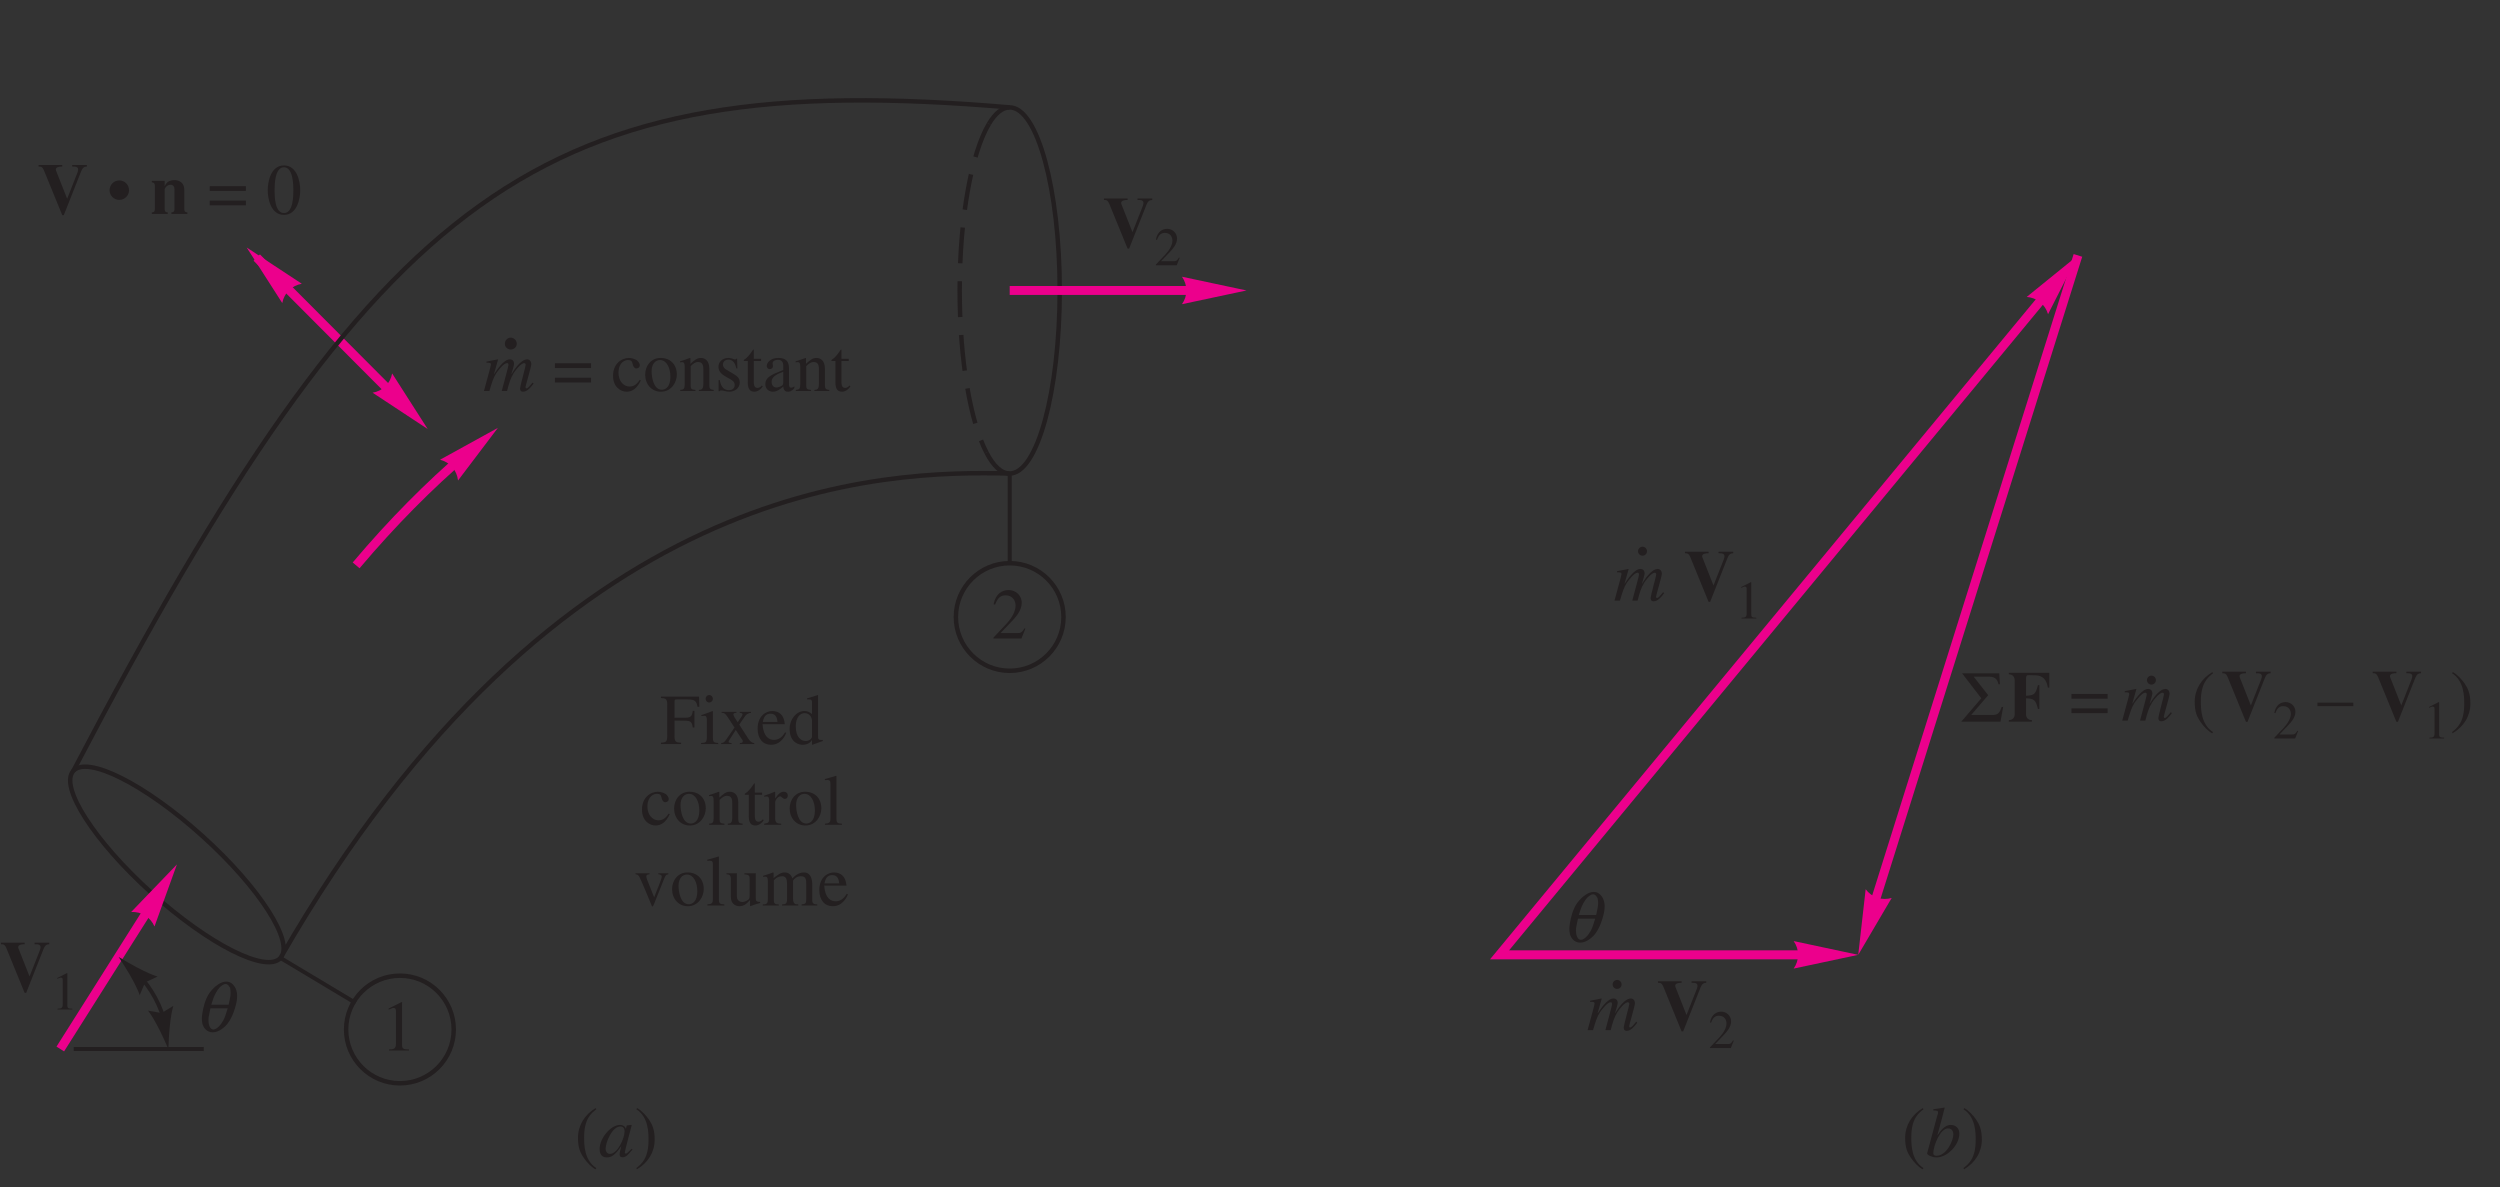 <?xml version="1.0" encoding="UTF-8" standalone="no"?>
<svg
   width="278.79pt"
   height="132.39pt"
   viewBox="0 0 278.79 132.39"
   version="1.2"
   id="svg2341"
   sodipodi:docname="streamtube-crop.svg"
   inkscape:version="1.1.1 (c3084ef, 2021-09-22)"
   xmlns:inkscape="http://www.inkscape.org/namespaces/inkscape"
   xmlns:sodipodi="http://sodipodi.sourceforge.net/DTD/sodipodi-0.dtd"
   xmlns:xlink="http://www.w3.org/1999/xlink"
   xmlns="http://www.w3.org/2000/svg"
   xmlns:svg="http://www.w3.org/2000/svg">
  <rect x="0" y="0" width="278.79" height="132.39" fill="#333333" stroke="none"/>
  <sodipodi:namedview
     id="namedview2343"
     pagecolor="#ffffff"
     bordercolor="#666666"
     borderopacity="1.0"
     inkscape:pageshadow="2"
     inkscape:pageopacity="0.0"
     inkscape:pagecheckerboard="0"
     inkscape:document-units="pt"
     showgrid="false"
     inkscape:zoom="2.9134832"
     inkscape:cx="185.68839"
     inkscape:cy="88.382182"
     inkscape:window-width="1477"
     inkscape:window-height="891"
     inkscape:window-x="0"
     inkscape:window-y="25"
     inkscape:window-maximized="0"
     inkscape:current-layer="g2042" />
  <defs
     id="defs2038">
    <g
       id="g2027">
      <symbol
         overflow="visible"
         id="glyph0-0">
        <path
           style="stroke:none;"
           d=""
           id="path1841" />
      </symbol>
      <symbol
         overflow="visible"
         id="glyph0-1">
        <path
           style="stroke:none;"
           d="M 3.594 -5.516 C 2.984 -5.516 2.406 -5.016 2.172 -4.781 C 1.812 -4.422 1.594 -4.109 1.406 -3.688 C 1.062 -2.953 0.938 -2.094 0.891 -1.734 C 0.859 -1.469 0.828 -0.922 1.047 -0.516 C 1.344 0.047 1.812 0.141 2.078 0.141 C 2.359 0.141 2.844 0.047 3.453 -0.516 C 3.891 -0.922 4.141 -1.469 4.266 -1.734 C 4.422 -2.094 4.75 -2.953 4.797 -3.688 C 4.828 -4.109 4.781 -4.422 4.625 -4.781 C 4.5 -5.016 4.203 -5.516 3.594 -5.516 Z M 1.922 -2.938 L 2.172 -3.703 C 2.312 -4.062 2.578 -4.562 2.812 -4.812 C 2.875 -4.906 3.25 -5.25 3.516 -5.25 C 3.797 -5.25 3.969 -4.906 4.016 -4.812 C 4.078 -4.562 4.109 -4.062 4.016 -3.703 L 3.859 -2.938 Z M 3.75 -2.531 L 3.484 -1.703 C 3.422 -1.5 3.172 -0.906 2.766 -0.516 C 2.562 -0.312 2.344 -0.172 2.156 -0.172 C 1.969 -0.172 1.812 -0.312 1.734 -0.516 C 1.547 -0.906 1.609 -1.5 1.656 -1.703 L 1.828 -2.531 Z M 3.75 -2.531 "
           id="path1844" />
      </symbol>
      <symbol
         overflow="visible"
         id="glyph1-0">
        <path
           style="stroke:none;"
           d=""
           id="path1847" />
      </symbol>
      <symbol
         overflow="visible"
         id="glyph1-1">
        <path
           style="stroke:none;"
           d="M 3.828 -1.844 L 3.828 -3.703 L 3.641 -3.703 C 3.562 -3.109 3.422 -2.938 2.766 -2.938 L 1.609 -2.938 L 1.609 -4.719 C 1.609 -4.953 1.656 -4.984 1.859 -4.984 L 2.953 -4.984 C 3.844 -4.984 4.047 -4.859 4.172 -4.156 L 4.375 -4.156 L 4.344 -5.297 L 0.094 -5.297 L 0.094 -5.141 C 0.594 -5.109 0.797 -5.062 0.797 -4.422 L 0.797 -0.953 C 0.797 -0.297 0.703 -0.188 0.094 -0.156 L 0.094 0 L 2.344 0 L 2.344 -0.156 C 1.766 -0.172 1.609 -0.266 1.609 -0.875 L 1.609 -2.625 L 2.766 -2.609 C 3.375 -2.594 3.562 -2.516 3.641 -1.844 Z M 3.828 -1.844 "
           id="path1850" />
      </symbol>
      <symbol
         overflow="visible"
         id="glyph1-2">
        <path
           style="stroke:none;"
           d="M 0.125 0 L 2.031 0 L 2.031 -0.125 C 1.469 -0.156 1.438 -0.281 1.438 -0.812 L 1.438 -3.656 L 1.406 -3.688 C 0.984 -3.531 0.578 -3.375 0.156 -3.234 L 0.156 -3.125 C 0.266 -3.141 0.375 -3.156 0.484 -3.156 C 0.609 -3.156 0.766 -3.141 0.766 -2.672 L 0.766 -0.812 C 0.766 -0.188 0.625 -0.141 0.125 -0.125 Z M 0.625 -5.062 C 0.625 -4.906 0.734 -4.641 1.031 -4.641 C 1.266 -4.641 1.438 -4.828 1.438 -5.062 C 1.438 -5.281 1.266 -5.469 1.031 -5.469 C 0.75 -5.469 0.625 -5.203 0.625 -5.062 Z M 0.625 -5.062 "
           id="path1853" />
      </symbol>
      <symbol
         overflow="visible"
         id="glyph1-3">
        <path
           style="stroke:none;"
           d="M 2.422 -0.578 C 2.453 -0.547 2.547 -0.453 2.547 -0.328 C 2.547 -0.156 2.469 -0.125 2.219 -0.125 L 2.219 0 L 3.828 0 L 3.828 -0.125 C 3.703 -0.125 3.484 -0.141 3.172 -0.594 L 2.156 -2.172 L 2.812 -3.125 C 2.875 -3.234 3.125 -3.469 3.469 -3.484 L 3.469 -3.594 L 2.203 -3.594 L 2.203 -3.484 C 2.344 -3.469 2.516 -3.469 2.516 -3.297 C 2.516 -3.203 2.469 -3.141 1.984 -2.438 C 1.828 -2.656 1.5 -3.156 1.5 -3.297 C 1.5 -3.469 1.703 -3.484 1.844 -3.484 L 1.844 -3.594 L 0.188 -3.594 L 0.188 -3.484 C 0.453 -3.484 0.547 -3.484 0.875 -3 L 1.625 -1.844 L 0.719 -0.531 C 0.469 -0.156 0.359 -0.141 0.141 -0.125 L 0.141 0 L 1.297 0 L 1.297 -0.125 C 1.156 -0.125 0.984 -0.125 0.969 -0.266 C 0.969 -0.359 1.094 -0.516 1.141 -0.594 L 1.766 -1.578 Z M 2.422 -0.578 "
           id="path1856" />
      </symbol>
      <symbol
         overflow="visible"
         id="glyph1-4">
        <path
           style="stroke:none;"
           d="M 3.266 -1.312 C 3.078 -1.016 2.734 -0.469 2.031 -0.469 C 1.5 -0.469 0.844 -0.797 0.75 -2.219 L 3.234 -2.219 C 3.156 -3.266 2.578 -3.688 1.828 -3.688 C 1.188 -3.688 0.203 -3.188 0.203 -1.719 C 0.203 -0.578 0.812 0.078 1.703 0.078 C 2.844 0.078 3.312 -1.016 3.391 -1.25 Z M 0.781 -2.469 C 0.906 -3.172 1.219 -3.391 1.656 -3.391 C 2.281 -3.391 2.375 -2.859 2.422 -2.469 Z M 0.781 -2.469 "
           id="path1859" />
      </symbol>
      <symbol
         overflow="visible"
         id="glyph1-5">
        <path
           style="stroke:none;"
           d="M 2.719 -0.812 C 2.656 -0.531 2.344 -0.344 2.016 -0.344 C 1.484 -0.344 0.906 -0.781 0.906 -1.969 C 0.906 -3.062 1.453 -3.453 1.891 -3.453 C 2.266 -3.453 2.656 -3.203 2.719 -2.656 Z M 3.922 -0.469 C 3.391 -0.422 3.391 -0.578 3.391 -0.906 L 3.391 -5.453 L 3.359 -5.469 C 2.969 -5.328 2.578 -5.219 2.172 -5.109 L 2.172 -4.984 C 2.234 -4.984 2.312 -4.984 2.375 -4.984 C 2.719 -4.984 2.719 -4.828 2.719 -4.578 L 2.719 -3.344 C 2.453 -3.562 2.219 -3.688 1.875 -3.688 C 0.969 -3.688 0.219 -2.766 0.219 -1.719 C 0.219 -0.078 1.359 0.078 1.672 0.078 C 2.266 0.078 2.562 -0.219 2.703 -0.438 L 2.719 -0.438 L 2.719 0.062 L 2.75 0.078 C 3.172 -0.078 3.547 -0.203 3.922 -0.344 Z M 3.922 -0.469 "
           id="path1862" />
      </symbol>
      <symbol
         overflow="visible"
         id="glyph1-6">
        <path
           style="stroke:none;"
           d="M 3.188 -1.25 C 2.906 -0.844 2.609 -0.5 2.047 -0.5 C 1.375 -0.5 0.812 -1.109 0.812 -2.031 C 0.812 -3.203 1.547 -3.453 1.844 -3.453 C 2.266 -3.453 2.312 -3.297 2.375 -3.062 L 2.422 -2.891 C 2.469 -2.719 2.609 -2.5 2.812 -2.516 C 3.062 -2.531 3.188 -2.688 3.188 -2.875 C 3.188 -3.016 3.078 -3.266 2.844 -3.438 C 2.641 -3.562 2.281 -3.688 1.984 -3.688 C 1.125 -3.688 0.203 -3.016 0.203 -1.703 C 0.203 -0.438 1.062 0.078 1.703 0.078 C 2.344 0.078 2.859 -0.266 3.297 -1.172 Z M 3.188 -1.25 "
           id="path1865" />
      </symbol>
      <symbol
         overflow="visible"
         id="glyph1-7">
        <path
           style="stroke:none;"
           d="M 1.953 -3.688 C 0.891 -3.688 0.234 -2.812 0.234 -1.828 C 0.234 -0.75 0.953 0.078 1.984 0.078 C 3.203 0.078 3.766 -1.031 3.766 -1.828 C 3.766 -2.984 3.016 -3.688 1.953 -3.688 Z M 2.094 -0.141 C 1.141 -0.141 0.953 -1.609 0.953 -2.203 C 0.953 -3.047 1.391 -3.453 1.891 -3.453 C 2.625 -3.453 3.047 -2.578 3.047 -1.594 C 3.047 -0.453 2.5 -0.141 2.094 -0.141 Z M 2.094 -0.141 "
           id="path1868" />
      </symbol>
      <symbol
         overflow="visible"
         id="glyph1-8">
        <path
           style="stroke:none;"
           d="M 0.641 -0.719 C 0.641 -0.25 0.516 -0.141 0.141 -0.125 L 0.141 0 L 1.844 0 L 1.844 -0.125 C 1.422 -0.141 1.312 -0.266 1.312 -0.531 L 1.312 -2.781 C 1.609 -3.078 1.859 -3.234 2.109 -3.234 C 2.578 -3.234 2.719 -2.953 2.719 -2.469 L 2.719 -0.797 C 2.719 -0.188 2.516 -0.141 2.219 -0.125 L 2.219 0 L 3.875 0 L 3.875 -0.125 C 3.484 -0.156 3.391 -0.266 3.391 -0.641 L 3.391 -2.484 C 3.391 -3.469 2.828 -3.688 2.453 -3.688 C 1.984 -3.688 1.688 -3.406 1.281 -3.031 L 1.281 -3.656 L 1.234 -3.688 C 0.859 -3.547 0.484 -3.422 0.125 -3.312 L 0.125 -3.188 C 0.156 -3.203 0.25 -3.219 0.359 -3.219 C 0.484 -3.219 0.641 -3.203 0.641 -2.703 Z M 0.641 -0.719 "
           id="path1871" />
      </symbol>
      <symbol
         overflow="visible"
         id="glyph1-9">
        <path
           style="stroke:none;"
           d="M 2.047 -3.594 L 1.234 -3.594 L 1.234 -4.531 C 1.234 -4.594 1.234 -4.625 1.172 -4.625 C 0.875 -4.203 0.766 -4.031 0.453 -3.719 C 0.281 -3.547 0.109 -3.5 0.109 -3.406 C 0.109 -3.375 0.125 -3.359 0.141 -3.344 L 0.562 -3.344 L 0.562 -0.938 C 0.562 -0.141 0.891 0.078 1.297 0.078 C 1.656 0.078 2.047 -0.188 2.234 -0.531 L 2.125 -0.609 C 2.047 -0.516 1.891 -0.344 1.641 -0.344 C 1.234 -0.344 1.234 -0.812 1.234 -1.062 L 1.234 -3.344 L 2.047 -3.344 Z M 2.047 -3.594 "
           id="path1874" />
      </symbol>
      <symbol
         overflow="visible"
         id="glyph1-10">
        <path
           style="stroke:none;"
           d="M 0.609 -0.672 C 0.609 -0.219 0.484 -0.203 0.047 -0.125 L 0.047 0 L 1.953 0 L 1.953 -0.125 C 1.547 -0.141 1.281 -0.172 1.281 -0.719 L 1.281 -2.516 C 1.281 -2.781 1.625 -3.172 1.828 -3.172 C 2.016 -3.172 2.094 -2.891 2.375 -2.891 C 2.562 -2.891 2.688 -3.047 2.688 -3.25 C 2.688 -3.516 2.516 -3.688 2.25 -3.688 C 1.938 -3.688 1.672 -3.516 1.297 -2.953 L 1.281 -2.953 L 1.281 -3.656 L 1.234 -3.688 C 0.844 -3.516 0.453 -3.375 0.062 -3.25 L 0.062 -3.125 C 0.125 -3.141 0.219 -3.156 0.328 -3.156 C 0.453 -3.156 0.609 -3.141 0.609 -2.672 Z M 0.609 -0.672 "
           id="path1877" />
      </symbol>
      <symbol
         overflow="visible"
         id="glyph1-11">
        <path
           style="stroke:none;"
           d="M 0.172 0 L 2.062 0 L 2.062 -0.125 C 1.594 -0.141 1.453 -0.203 1.453 -0.672 L 1.453 -5.453 L 1.422 -5.469 C 1 -5.328 0.578 -5.219 0.156 -5.109 L 0.156 -4.984 C 0.25 -4.984 0.312 -5 0.422 -5 C 0.734 -5 0.781 -4.875 0.781 -4.516 L 0.781 -0.703 C 0.781 -0.25 0.641 -0.156 0.172 -0.125 Z M 0.172 0 "
           id="path1880" />
      </symbol>
      <symbol
         overflow="visible"
         id="glyph1-12">
        <path
           style="stroke:none;"
           d="M 3.812 -3.594 L 2.703 -3.594 L 2.703 -3.484 C 2.906 -3.469 3.078 -3.406 3.078 -3.219 C 3.078 -2.922 2.516 -1.688 2.234 -0.906 L 1.422 -2.953 C 1.406 -3.031 1.359 -3.141 1.359 -3.234 C 1.359 -3.438 1.531 -3.469 1.719 -3.484 L 1.719 -3.594 L 0.156 -3.594 L 0.156 -3.484 C 0.312 -3.469 0.469 -3.422 0.594 -3.188 C 0.875 -2.609 1.641 -0.766 1.844 -0.266 C 1.969 0.078 1.984 0.109 2.062 0.109 C 2.109 0.109 2.188 -0.078 2.266 -0.281 L 3.297 -2.859 C 3.484 -3.328 3.547 -3.453 3.812 -3.484 Z M 3.812 -3.594 "
           id="path1883" />
      </symbol>
      <symbol
         overflow="visible"
         id="glyph1-13">
        <path
           style="stroke:none;"
           d="M 3.828 -0.406 C 3.359 -0.391 3.344 -0.562 3.344 -0.859 L 3.344 -3.594 L 2.078 -3.594 L 2.078 -3.469 C 2.625 -3.453 2.656 -3.281 2.656 -2.953 L 2.656 -1.078 C 2.656 -0.812 2.609 -0.734 2.531 -0.672 C 2.312 -0.5 2.078 -0.391 1.844 -0.391 C 1.312 -0.391 1.234 -0.875 1.234 -0.984 L 1.234 -3.594 L 0.078 -3.594 L 0.078 -3.484 C 0.312 -3.469 0.562 -3.453 0.562 -2.969 L 0.562 -0.953 C 0.562 -0.109 1.188 0.078 1.516 0.078 C 1.656 0.078 2.047 0.047 2.359 -0.266 L 2.703 -0.609 L 2.703 0.062 L 2.719 0.078 C 3.094 -0.062 3.406 -0.172 3.828 -0.281 Z M 3.828 -0.406 "
           id="path1886" />
      </symbol>
      <symbol
         overflow="visible"
         id="glyph1-14">
        <path
           style="stroke:none;"
           d="M 0.688 -0.688 C 0.688 -0.141 0.453 -0.125 0.125 -0.125 L 0.125 0 L 1.906 0 L 1.906 -0.125 C 1.625 -0.125 1.359 -0.141 1.359 -0.531 L 1.359 -2.797 C 1.359 -2.828 1.734 -3.266 2.281 -3.266 C 2.703 -3.266 2.828 -2.953 2.828 -2.422 L 2.828 -0.688 C 2.828 -0.172 2.641 -0.141 2.281 -0.125 L 2.281 0 L 4.078 0 L 4.078 -0.125 C 3.75 -0.125 3.5 -0.156 3.5 -0.766 L 3.5 -2.781 C 3.688 -3.047 3.953 -3.266 4.391 -3.266 C 4.969 -3.266 4.969 -2.797 4.969 -2.391 L 4.969 -0.703 C 4.969 -0.188 4.844 -0.172 4.453 -0.125 L 4.453 0 L 6.203 0 L 6.203 -0.125 L 5.984 -0.141 C 5.641 -0.188 5.641 -0.438 5.641 -0.609 L 5.641 -2.25 C 5.641 -2.844 5.531 -3.688 4.703 -3.688 C 4.078 -3.688 3.578 -3.203 3.422 -3.016 C 3.328 -3.344 3.078 -3.688 2.562 -3.688 C 2.125 -3.688 1.797 -3.422 1.328 -3.062 L 1.328 -3.656 L 1.266 -3.688 C 0.906 -3.547 0.531 -3.422 0.156 -3.312 L 0.156 -3.188 C 0.219 -3.203 0.297 -3.219 0.406 -3.219 C 0.531 -3.219 0.688 -3.203 0.688 -2.703 Z M 0.688 -0.688 "
           id="path1889" />
      </symbol>
      <symbol
         overflow="visible"
         id="glyph1-15">
        <path
           style="stroke:none;"
           d=""
           id="path1892" />
      </symbol>
      <symbol
         overflow="visible"
         id="glyph1-16">
        <path
           style="stroke:none;"
           d="M 4.266 -3.094 L 0.234 -3.094 L 0.234 -2.562 L 4.266 -2.562 Z M 4.266 -1.484 L 0.234 -1.484 L 0.234 -0.953 L 4.266 -0.953 Z M 4.266 -1.484 "
           id="path1895" />
      </symbol>
      <symbol
         overflow="visible"
         id="glyph1-17">
        <path
           style="stroke:none;"
           d="M 2.359 -5.406 C 1.125 -4.672 0.391 -3.469 0.391 -2.094 C 0.391 -0.984 0.641 -0.422 1.047 0.156 C 1.344 0.609 1.875 1.172 2.344 1.422 L 2.438 1.281 C 1.078 0.422 1.078 -1.344 1.078 -2.156 C 1.078 -4.188 1.844 -4.812 2.438 -5.281 Z M 2.359 -5.406 "
           id="path1898" />
      </symbol>
      <symbol
         overflow="visible"
         id="glyph1-18">
        <path
           style="stroke:none;"
           d="M 0 -2 L 0 -1.609 L 4 -1.609 L 4 -2 Z M 0 -2 "
           id="path1901" />
      </symbol>
      <symbol
         overflow="visible"
         id="glyph1-19">
        <path
           style="stroke:none;"
           d="M 0.297 1.422 C 1.547 0.688 2.281 -0.516 2.281 -1.891 C 2.281 -3 2.016 -3.578 1.625 -4.156 C 1.312 -4.594 0.797 -5.156 0.328 -5.406 L 0.234 -5.281 C 1.594 -4.406 1.594 -2.656 1.594 -1.844 C 1.594 0.188 0.828 0.812 0.234 1.281 Z M 0.297 1.422 "
           id="path1904" />
      </symbol>
      <symbol
         overflow="visible"
         id="glyph1-20">
        <path
           style="stroke:none;"
           d="M 0.938 0 L 3.156 0 L 3.156 -0.125 C 2.547 -0.125 2.391 -0.203 2.391 -0.594 L 2.391 -5.391 L 2.328 -5.406 L 0.891 -4.688 L 0.891 -4.562 C 1.344 -4.75 1.344 -4.75 1.438 -4.75 C 1.703 -4.75 1.703 -4.531 1.703 -4.375 L 1.703 -0.75 C 1.703 -0.156 1.406 -0.141 0.938 -0.125 Z M 0.938 0 "
           id="path1907" />
      </symbol>
      <symbol
         overflow="visible"
         id="glyph1-21">
        <path
           style="stroke:none;"
           d="M 3.797 -1.094 L 3.703 -1.141 C 3.391 -0.625 3.234 -0.609 2.938 -0.609 L 1.031 -0.609 L 2.375 -2.016 C 2.719 -2.391 3.391 -3.125 3.391 -3.969 C 3.391 -4.859 2.672 -5.406 1.938 -5.406 C 1.234 -5.406 0.484 -5.031 0.25 -3.812 L 0.422 -3.781 C 0.594 -4.203 0.828 -4.812 1.562 -4.812 C 2.5 -4.812 2.703 -4.078 2.703 -3.672 C 2.703 -3.078 2.359 -2.359 1.656 -1.609 L 0.234 -0.094 L 0.234 0 L 3.359 0 Z M 3.797 -1.094 "
           id="path1910" />
      </symbol>
      <symbol
         overflow="visible"
         id="glyph2-0">
        <path
           style="stroke:none;"
           d=""
           id="path1913" />
      </symbol>
      <symbol
         overflow="visible"
         id="glyph2-1">
        <path
           style="stroke:none;"
           d="M 5.516 -0.938 C 5.203 -0.562 5 -0.297 4.844 -0.297 C 4.75 -0.297 4.734 -0.328 4.734 -0.469 C 4.734 -0.578 5.375 -2.719 5.375 -2.984 C 5.375 -3.312 5.188 -3.531 4.906 -3.531 C 4.375 -3.531 3.734 -2.828 3.172 -1.891 L 3.156 -1.906 C 3.266 -2.234 3.453 -2.891 3.453 -3.016 C 3.453 -3.344 3.281 -3.531 2.969 -3.531 C 2.297 -3.531 1.484 -2.281 1.234 -1.891 L 1.219 -1.906 L 1.672 -3.516 L 1.641 -3.531 C 1.219 -3.438 0.797 -3.359 0.375 -3.281 L 0.375 -3.156 C 0.766 -3.156 0.875 -3.141 0.875 -2.953 C 0.875 -2.781 0.219 -0.531 0.094 0 L 0.703 0 C 0.984 -0.969 1.156 -1.5 1.469 -1.984 C 1.688 -2.297 2.297 -3.109 2.656 -3.109 C 2.734 -3.109 2.828 -3.109 2.828 -2.891 C 2.828 -2.75 2.281 -0.781 2.078 0 L 2.672 0 C 2.906 -0.906 3.047 -1.406 3.422 -2.016 C 3.672 -2.406 4.25 -3.109 4.578 -3.109 C 4.672 -3.109 4.75 -3.047 4.75 -2.922 C 4.75 -2.766 4.125 -0.531 4.125 -0.312 C 4.125 -0.203 4.125 0.078 4.453 0.078 C 4.906 0.078 5.297 -0.375 5.594 -0.781 L 5.625 -0.844 Z M 5.516 -0.938 "
           id="path1916" />
      </symbol>
      <symbol
         overflow="visible"
         id="glyph3-0">
        <path
           style="stroke:none;"
           d=""
           id="path1919" />
      </symbol>
      <symbol
         overflow="visible"
         id="glyph3-1">
        <path
           style="stroke:none;"
           d=""
           id="path1922" />
      </symbol>
      <symbol
         overflow="visible"
         id="glyph3-2">
        <path
           style="stroke:none;"
           d="M 2.484 -2.641 C 2.484 -3.25 2 -3.734 1.406 -3.734 C 0.797 -3.734 0.312 -3.25 0.312 -2.641 C 0.312 -2.047 0.797 -1.562 1.406 -1.562 C 2 -1.562 2.484 -2.062 2.484 -2.641 Z M 2.484 -2.641 "
           id="path1925" />
      </symbol>
      <symbol
         overflow="visible"
         id="glyph3-3">
        <path
           style="stroke:none;"
           d="M 4.266 -3.094 L 0.234 -3.094 L 0.234 -2.562 L 4.266 -2.562 Z M 4.266 -1.484 L 0.234 -1.484 L 0.234 -0.953 L 4.266 -0.953 Z M 4.266 -1.484 "
           id="path1928" />
      </symbol>
      <symbol
         overflow="visible"
         id="glyph3-4">
        <path
           style="stroke:none;"
           d="M 2 -5.203 C 3.031 -5.203 3.047 -3.188 3.047 -2.641 C 3.047 -2.016 3.031 -0.094 2 -0.094 C 0.969 -0.094 0.953 -2 0.953 -2.641 C 0.953 -3.188 0.969 -5.203 2 -5.203 Z M 2 -5.406 C 0.531 -5.406 0.188 -3.594 0.188 -2.641 C 0.188 -1.688 0.531 0.109 2 0.109 C 3.469 0.109 3.812 -1.688 3.812 -2.641 C 3.812 -3.594 3.469 -5.406 2 -5.406 Z M 2 -5.406 "
           id="path1931" />
      </symbol>
      <symbol
         overflow="visible"
         id="glyph3-5">
        <path
           style="stroke:none;"
           d="M 3.188 -1.25 C 2.906 -0.844 2.609 -0.5 2.047 -0.5 C 1.375 -0.5 0.812 -1.109 0.812 -2.031 C 0.812 -3.203 1.547 -3.453 1.844 -3.453 C 2.266 -3.453 2.312 -3.297 2.375 -3.062 L 2.422 -2.891 C 2.469 -2.719 2.609 -2.5 2.812 -2.516 C 3.062 -2.531 3.188 -2.688 3.188 -2.875 C 3.188 -3.016 3.078 -3.266 2.844 -3.438 C 2.641 -3.562 2.281 -3.688 1.984 -3.688 C 1.125 -3.688 0.203 -3.016 0.203 -1.703 C 0.203 -0.438 1.062 0.078 1.703 0.078 C 2.344 0.078 2.859 -0.266 3.297 -1.172 Z M 3.188 -1.25 "
           id="path1934" />
      </symbol>
      <symbol
         overflow="visible"
         id="glyph3-6">
        <path
           style="stroke:none;"
           d="M 1.953 -3.688 C 0.891 -3.688 0.234 -2.812 0.234 -1.828 C 0.234 -0.75 0.953 0.078 1.984 0.078 C 3.203 0.078 3.766 -1.031 3.766 -1.828 C 3.766 -2.984 3.016 -3.688 1.953 -3.688 Z M 2.094 -0.141 C 1.141 -0.141 0.953 -1.609 0.953 -2.203 C 0.953 -3.047 1.391 -3.453 1.891 -3.453 C 2.625 -3.453 3.047 -2.578 3.047 -1.594 C 3.047 -0.453 2.5 -0.141 2.094 -0.141 Z M 2.094 -0.141 "
           id="path1937" />
      </symbol>
      <symbol
         overflow="visible"
         id="glyph3-7">
        <path
           style="stroke:none;"
           d="M 0.641 -0.719 C 0.641 -0.25 0.516 -0.141 0.141 -0.125 L 0.141 0 L 1.844 0 L 1.844 -0.125 C 1.422 -0.141 1.312 -0.266 1.312 -0.531 L 1.312 -2.781 C 1.609 -3.078 1.859 -3.234 2.109 -3.234 C 2.578 -3.234 2.719 -2.953 2.719 -2.469 L 2.719 -0.797 C 2.719 -0.188 2.516 -0.141 2.219 -0.125 L 2.219 0 L 3.875 0 L 3.875 -0.125 C 3.484 -0.156 3.391 -0.266 3.391 -0.641 L 3.391 -2.484 C 3.391 -3.469 2.828 -3.688 2.453 -3.688 C 1.984 -3.688 1.688 -3.406 1.281 -3.031 L 1.281 -3.656 L 1.234 -3.688 C 0.859 -3.547 0.484 -3.422 0.125 -3.312 L 0.125 -3.188 C 0.156 -3.203 0.25 -3.219 0.359 -3.219 C 0.484 -3.219 0.641 -3.203 0.641 -2.703 Z M 0.641 -0.719 "
           id="path1940" />
      </symbol>
      <symbol
         overflow="visible"
         id="glyph3-8">
        <path
           style="stroke:none;"
           d="M 2.516 -2.516 L 2.484 -3.609 L 2.406 -3.609 C 2.375 -3.578 2.344 -3.516 2.266 -3.516 C 2.125 -3.516 1.875 -3.688 1.531 -3.688 C 0.75 -3.688 0.406 -3.156 0.406 -2.703 C 0.406 -2.109 0.844 -1.812 1.344 -1.531 L 1.812 -1.266 C 2.062 -1.125 2.219 -0.938 2.219 -0.688 C 2.219 -0.219 1.844 -0.094 1.578 -0.094 C 0.797 -0.094 0.641 -0.797 0.547 -1.219 L 0.422 -1.219 L 0.422 0.031 L 0.516 0.031 C 0.562 -0.047 0.594 -0.062 0.703 -0.062 C 0.922 -0.078 1.266 0.078 1.625 0.078 C 2.141 0.078 2.781 -0.25 2.781 -0.953 C 2.781 -1.438 2.5 -1.656 2.109 -1.891 L 1.25 -2.406 C 0.953 -2.578 0.906 -2.812 0.906 -2.969 C 0.906 -3.188 1.078 -3.5 1.516 -3.5 C 1.859 -3.5 2.219 -3.328 2.406 -2.516 Z M 2.516 -2.516 "
           id="path1943" />
      </symbol>
      <symbol
         overflow="visible"
         id="glyph3-9">
        <path
           style="stroke:none;"
           d="M 2.047 -3.594 L 1.234 -3.594 L 1.234 -4.531 C 1.234 -4.594 1.234 -4.625 1.172 -4.625 C 0.875 -4.203 0.766 -4.031 0.453 -3.719 C 0.281 -3.547 0.109 -3.5 0.109 -3.406 C 0.109 -3.375 0.125 -3.359 0.141 -3.344 L 0.562 -3.344 L 0.562 -0.938 C 0.562 -0.141 0.891 0.078 1.297 0.078 C 1.656 0.078 2.047 -0.188 2.234 -0.531 L 2.125 -0.609 C 2.047 -0.516 1.891 -0.344 1.641 -0.344 C 1.234 -0.344 1.234 -0.812 1.234 -1.062 L 1.234 -3.344 L 2.047 -3.344 Z M 2.047 -3.594 "
           id="path1946" />
      </symbol>
      <symbol
         overflow="visible"
         id="glyph3-10">
        <path
           style="stroke:none;"
           d="M 2.297 -0.984 C 2.297 -0.75 2.266 -0.641 2.031 -0.531 C 1.953 -0.484 1.703 -0.391 1.531 -0.391 C 1.234 -0.391 1 -0.625 1 -1.016 L 1 -1.031 C 1 -1.297 1.094 -1.75 2.297 -2.141 Z M 3.531 -0.531 C 3.453 -0.453 3.344 -0.375 3.172 -0.375 C 2.938 -0.375 2.938 -0.609 2.938 -0.844 L 2.938 -2.406 C 2.938 -2.875 2.938 -3.688 1.75 -3.688 C 0.828 -3.688 0.453 -3.109 0.453 -2.797 C 0.453 -2.656 0.547 -2.438 0.797 -2.438 C 1 -2.438 1.156 -2.609 1.156 -2.781 C 1.156 -2.859 1.109 -2.969 1.109 -3.094 C 1.109 -3.344 1.422 -3.484 1.688 -3.484 C 1.922 -3.484 2.297 -3.406 2.297 -2.828 L 2.297 -2.344 C 0.984 -1.828 0.297 -1.547 0.297 -0.75 C 0.297 -0.219 0.719 0.078 1.141 0.078 C 1.578 0.078 2.016 -0.234 2.297 -0.5 C 2.344 0.078 2.688 0.078 2.828 0.078 C 2.953 0.078 3.203 0.078 3.531 -0.312 Z M 3.531 -0.531 "
           id="path1949" />
      </symbol>
      <symbol
         overflow="visible"
         id="glyph4-0">
        <path
           style="stroke:none;"
           d=""
           id="path1952" />
      </symbol>
      <symbol
         overflow="visible"
         id="glyph4-1">
        <path
           style="stroke:none;"
           d="M 3.359 -1.688 L 2.125 -4.812 C 2.047 -5.031 2.094 -5.281 2.812 -5.281 L 2.812 -5.453 L 0.172 -5.453 L 0.172 -5.281 C 0.422 -5.281 0.594 -5.281 0.781 -4.828 L 2.812 0.141 L 2.984 0.141 L 4.938 -4.797 C 5.094 -5.172 5.297 -5.281 5.562 -5.281 L 5.562 -5.453 L 3.922 -5.453 L 3.922 -5.281 C 4.297 -5.281 4.766 -5.297 4.516 -4.625 Z M 3.359 -1.688 "
           id="path1955" />
      </symbol>
      <symbol
         overflow="visible"
         id="glyph4-2">
        <path
           style="stroke:none;"
           d="M 1.656 -2.781 C 1.734 -2.969 1.906 -3.156 2.109 -3.219 C 2.297 -3.281 2.75 -3.312 2.75 -2.734 L 2.75 -0.562 C 2.75 -0.188 2.547 -0.172 2.406 -0.172 L 2.406 0 L 4.188 0 L 4.188 -0.172 C 4.047 -0.172 3.844 -0.188 3.844 -0.562 L 3.844 -2.688 C 3.844 -3.953 2.406 -3.922 1.969 -3.531 C 1.859 -3.422 1.734 -3.297 1.672 -3.094 L 1.656 -3.094 L 1.656 -3.688 L 0.219 -3.688 L 0.219 -3.516 C 0.375 -3.516 0.562 -3.484 0.562 -3.109 L 0.562 -0.562 C 0.562 -0.188 0.375 -0.172 0.219 -0.172 L 0.219 0 L 2 0 L 2 -0.172 C 1.859 -0.172 1.656 -0.188 1.656 -0.562 Z M 1.656 -2.781 "
           id="path1958" />
      </symbol>
      <symbol
         overflow="visible"
         id="glyph5-0">
        <path
           style="stroke:none;"
           d=""
           id="path1961" />
      </symbol>
      <symbol
         overflow="visible"
         id="glyph5-1">
        <path
           style="stroke:none;"
           d="M 2.844 -0.828 L 2.766 -0.859 C 2.531 -0.469 2.422 -0.453 2.203 -0.453 L 0.766 -0.453 L 1.781 -1.516 C 2.047 -1.797 2.547 -2.344 2.547 -2.969 C 2.547 -3.641 2 -4.062 1.453 -4.062 C 0.938 -4.062 0.359 -3.766 0.188 -2.859 L 0.312 -2.828 C 0.438 -3.156 0.625 -3.609 1.172 -3.609 C 1.875 -3.609 2.031 -3.062 2.031 -2.75 C 2.031 -2.297 1.766 -1.766 1.25 -1.203 L 0.188 -0.078 L 0.188 0 L 2.516 0 Z M 2.844 -0.828 "
           id="path1964" />
      </symbol>
      <symbol
         overflow="visible"
         id="glyph5-2">
        <path
           style="stroke:none;"
           d="M 0.703 0 L 2.359 0 L 2.359 -0.094 C 1.906 -0.094 1.797 -0.156 1.797 -0.438 L 1.797 -4.047 L 1.75 -4.062 L 0.672 -3.516 L 0.672 -3.422 C 1 -3.562 1 -3.562 1.078 -3.562 C 1.281 -3.562 1.281 -3.406 1.281 -3.281 L 1.281 -0.562 C 1.281 -0.109 1.062 -0.109 0.703 -0.094 Z M 0.703 0 "
           id="path1967" />
      </symbol>
      <symbol
         overflow="visible"
         id="glyph6-0">
        <path
           style="stroke:none;"
           d=""
           id="path1970" />
      </symbol>
      <symbol
         overflow="visible"
         id="glyph6-1">
        <path
           style="stroke:none;"
           d="M 2.281 -2.609 L 0.047 0 L 4.422 0 L 4.719 -1.641 L 4.547 -1.641 C 4.312 -0.859 4.016 -0.75 3.5 -0.75 L 1.156 -0.75 L 3.047 -2.953 L 1.438 -5.016 L 3.203 -5.016 C 3.984 -5.016 4.125 -4.484 4.203 -4.172 L 4.359 -4.172 L 4.281 -5.391 L 0.141 -5.391 Z M 2.281 -2.609 "
           id="path1973" />
      </symbol>
      <symbol
         overflow="visible"
         id="glyph7-0">
        <path
           style="stroke:none;"
           d=""
           id="path1976" />
      </symbol>
      <symbol
         overflow="visible"
         id="glyph7-1">
        <path
           style="stroke:none;"
           d="M 2.062 -2.609 C 2.984 -2.562 3.125 -2.438 3.391 -1.422 L 3.547 -1.422 L 3.547 -4.078 L 3.391 -4.078 C 3.125 -3.062 2.984 -2.938 2.062 -2.891 L 2.062 -4.719 C 2.062 -5.125 2.125 -5.203 2.406 -5.188 L 3.094 -5.172 C 4.359 -5.141 4.422 -4.062 4.5 -3.797 L 4.656 -3.797 L 4.656 -5.453 L 0.141 -5.453 L 0.141 -5.281 C 0.547 -5.281 0.797 -5.016 0.797 -4.594 L 0.797 -0.844 C 0.797 -0.438 0.547 -0.172 0.141 -0.172 L 0.141 0 L 2.719 0 L 2.719 -0.172 C 2.297 -0.172 2.062 -0.438 2.062 -0.844 Z M 2.062 -2.609 "
           id="path1979" />
      </symbol>
      <symbol
         overflow="visible"
         id="glyph7-2">
        <path
           style="stroke:none;"
           d="M 3.359 -1.688 L 2.125 -4.812 C 2.047 -5.031 2.094 -5.281 2.812 -5.281 L 2.812 -5.453 L 0.172 -5.453 L 0.172 -5.281 C 0.422 -5.281 0.594 -5.281 0.781 -4.828 L 2.812 0.141 L 2.984 0.141 L 4.938 -4.797 C 5.094 -5.172 5.297 -5.281 5.562 -5.281 L 5.562 -5.453 L 3.922 -5.453 L 3.922 -5.281 C 4.297 -5.281 4.766 -5.297 4.516 -4.625 Z M 3.359 -1.688 "
           id="path1982" />
      </symbol>
      <symbol
         overflow="visible"
         id="glyph8-0">
        <path
           style="stroke:none;"
           d=""
           id="path1985" />
      </symbol>
      <symbol
         overflow="visible"
         id="glyph8-1">
        <path
           style="stroke:none;"
           d="M 5.516 -0.938 C 5.203 -0.562 5 -0.297 4.844 -0.297 C 4.75 -0.297 4.734 -0.328 4.734 -0.469 C 4.734 -0.578 5.375 -2.719 5.375 -2.984 C 5.375 -3.312 5.188 -3.531 4.906 -3.531 C 4.375 -3.531 3.734 -2.828 3.172 -1.891 L 3.156 -1.906 C 3.266 -2.234 3.453 -2.891 3.453 -3.016 C 3.453 -3.344 3.281 -3.531 2.969 -3.531 C 2.297 -3.531 1.484 -2.281 1.234 -1.891 L 1.219 -1.906 L 1.672 -3.516 L 1.641 -3.531 C 1.219 -3.438 0.797 -3.359 0.375 -3.281 L 0.375 -3.156 C 0.766 -3.156 0.875 -3.141 0.875 -2.953 C 0.875 -2.781 0.219 -0.531 0.094 0 L 0.703 0 C 0.984 -0.969 1.156 -1.5 1.469 -1.984 C 1.688 -2.297 2.297 -3.109 2.656 -3.109 C 2.734 -3.109 2.828 -3.109 2.828 -2.891 C 2.828 -2.75 2.281 -0.781 2.078 0 L 2.672 0 C 2.906 -0.906 3.047 -1.406 3.422 -2.016 C 3.672 -2.406 4.25 -3.109 4.578 -3.109 C 4.672 -3.109 4.75 -3.047 4.75 -2.922 C 4.75 -2.766 4.125 -0.531 4.125 -0.312 C 4.125 -0.203 4.125 0.078 4.453 0.078 C 4.906 0.078 5.297 -0.375 5.594 -0.781 L 5.625 -0.844 Z M 5.516 -0.938 "
           id="path1988" />
      </symbol>
      <symbol
         overflow="visible"
         id="glyph8-2">
        <path
           style="stroke:none;"
           d="M 3.719 -0.875 C 3.359 -0.531 3.188 -0.328 3.078 -0.328 C 3.016 -0.328 2.953 -0.375 2.953 -0.438 C 2.953 -0.688 3.703 -3.406 3.719 -3.5 L 3.656 -3.531 L 3.172 -3.469 L 3.156 -3.453 L 3.078 -3.094 L 3.062 -3.094 C 3.031 -3.312 2.766 -3.531 2.422 -3.531 C 1.359 -3.531 0.141 -2.031 0.141 -0.859 C 0.141 -0.625 0.156 0.094 0.953 0.094 C 1.438 0.094 1.859 -0.156 2.531 -1.125 L 2.547 -1.109 C 2.422 -0.625 2.375 -0.453 2.375 -0.266 C 2.375 -0.125 2.375 0.078 2.719 0.078 C 3.062 0.078 3.328 -0.203 3.812 -0.797 Z M 0.812 -0.875 C 0.812 -1.594 1.531 -3.359 2.469 -3.359 C 2.703 -3.359 2.922 -3.203 2.922 -2.812 C 2.922 -2.031 2.141 -0.297 1.281 -0.297 C 1.078 -0.297 0.812 -0.453 0.812 -0.875 Z M 0.812 -0.875 "
           id="path1991" />
      </symbol>
      <symbol
         overflow="visible"
         id="glyph8-3">
        <path
           style="stroke:none;"
           d="M 3.109 -2.453 C 3.109 -1.781 2.344 -0.094 1.25 -0.094 C 0.875 -0.094 0.875 -0.297 0.875 -0.359 C 0.875 -1.203 1.641 -3.141 2.516 -3.141 C 3.031 -3.141 3.109 -2.703 3.109 -2.453 Z M 0.875 -5.141 C 1.344 -5.141 1.406 -5.094 1.406 -4.906 C 1.406 -4.797 1.328 -4.594 1.266 -4.375 L 0.188 -0.375 L 0.188 -0.344 C 0.188 -0.156 0.797 0.094 1.219 0.094 C 2.453 0.094 3.781 -1.297 3.781 -2.562 C 3.781 -3.141 3.391 -3.531 2.828 -3.531 C 2.109 -3.531 1.609 -2.781 1.344 -2.375 L 1.328 -2.375 C 1.594 -3.281 1.969 -4.766 2.141 -5.422 L 2.109 -5.469 C 1.688 -5.391 1.281 -5.328 0.875 -5.281 Z M 0.875 -5.141 "
           id="path1994" />
      </symbol>
      <symbol
         overflow="visible"
         id="glyph9-0">
        <path
           style="stroke:none;"
           d=""
           id="path1997" />
      </symbol>
      <symbol
         overflow="visible"
         id="glyph9-1">
        <path
           style="stroke:none;"
           d="M 0.984 0.125 C 1.234 0.125 1.656 -0.078 1.656 -0.516 C 1.656 -0.891 1.344 -1.203 0.984 -1.203 C 0.625 -1.203 0.328 -0.906 0.328 -0.516 C 0.328 -0.062 0.734 0.125 0.984 0.125 Z M 0.984 0.125 "
           id="path2000" />
      </symbol>
      <symbol
         overflow="visible"
         id="glyph10-0">
        <path
           style="stroke:none;"
           d=""
           id="path2003" />
      </symbol>
      <symbol
         overflow="visible"
         id="glyph10-1">
        <path
           style="stroke:none;"
           d="M 5.516 -0.938 C 5.203 -0.562 5 -0.297 4.844 -0.297 C 4.75 -0.297 4.734 -0.328 4.734 -0.469 C 4.734 -0.578 5.375 -2.719 5.375 -2.984 C 5.375 -3.312 5.188 -3.531 4.906 -3.531 C 4.375 -3.531 3.734 -2.828 3.172 -1.891 L 3.156 -1.906 C 3.266 -2.234 3.453 -2.891 3.453 -3.016 C 3.453 -3.344 3.281 -3.531 2.969 -3.531 C 2.297 -3.531 1.484 -2.281 1.234 -1.891 L 1.219 -1.906 L 1.672 -3.516 L 1.641 -3.531 C 1.219 -3.438 0.797 -3.359 0.375 -3.281 L 0.375 -3.156 C 0.766 -3.156 0.875 -3.141 0.875 -2.953 C 0.875 -2.781 0.219 -0.531 0.094 0 L 0.703 0 C 0.984 -0.969 1.156 -1.5 1.469 -1.984 C 1.688 -2.297 2.297 -3.109 2.656 -3.109 C 2.734 -3.109 2.828 -3.109 2.828 -2.891 C 2.828 -2.75 2.281 -0.781 2.078 0 L 2.672 0 C 2.906 -0.906 3.047 -1.406 3.422 -2.016 C 3.672 -2.406 4.25 -3.109 4.578 -3.109 C 4.672 -3.109 4.75 -3.047 4.75 -2.922 C 4.75 -2.766 4.125 -0.531 4.125 -0.312 C 4.125 -0.203 4.125 0.078 4.453 0.078 C 4.906 0.078 5.297 -0.375 5.594 -0.781 L 5.625 -0.844 Z M 5.516 -0.938 "
           id="path2006" />
      </symbol>
      <symbol
         overflow="visible"
         id="glyph11-0">
        <path
           style="stroke:none;"
           d=""
           id="path2009" />
      </symbol>
      <symbol
         overflow="visible"
         id="glyph11-1">
        <path
           style="stroke:none;"
           d=""
           id="path2012" />
      </symbol>
      <symbol
         overflow="visible"
         id="glyph12-0">
        <path
           style="stroke:none;"
           d=""
           id="path2015" />
      </symbol>
      <symbol
         overflow="visible"
         id="glyph12-1">
        <path
           style="stroke:none;"
           d="M 3.359 -1.688 L 2.125 -4.812 C 2.047 -5.031 2.094 -5.281 2.812 -5.281 L 2.812 -5.453 L 0.172 -5.453 L 0.172 -5.281 C 0.422 -5.281 0.594 -5.281 0.781 -4.828 L 2.812 0.141 L 2.984 0.141 L 4.938 -4.797 C 5.094 -5.172 5.297 -5.281 5.562 -5.281 L 5.562 -5.453 L 3.922 -5.453 L 3.922 -5.281 C 4.297 -5.281 4.766 -5.297 4.516 -4.625 Z M 3.359 -1.688 "
           id="path2018" />
      </symbol>
      <symbol
         overflow="visible"
         id="glyph13-0">
        <path
           style="stroke:none;"
           d=""
           id="path2021" />
      </symbol>
      <symbol
         overflow="visible"
         id="glyph13-1">
        <path
           style="stroke:none;"
           d="M 0.703 0 L 2.359 0 L 2.359 -0.094 C 1.906 -0.094 1.797 -0.156 1.797 -0.438 L 1.797 -4.047 L 1.75 -4.062 L 0.672 -3.516 L 0.672 -3.422 C 1 -3.562 1 -3.562 1.078 -3.562 C 1.281 -3.562 1.281 -3.406 1.281 -3.281 L 1.281 -0.562 C 1.281 -0.109 1.062 -0.109 0.703 -0.094 Z M 0.703 0 "
           id="path2024" />
      </symbol>
    </g>
    <clipPath
       id="clip1">
      <path
         d="M 0 0 L 278.789 0 L 278.789 132.391 L 0 132.391 Z M 0 0 "
         id="path2029" />
    </clipPath>
    <clipPath
       id="clip2">
      <path
         d="M 5 10.891 L 116 10.891 L 116 89 L 5 89 Z M 5 10.891 "
         id="path2032" />
    </clipPath>
    <clipPath
       id="clip3">
      <path
         d="M 0 0 L 278.789 0 L 278.789 132.391 L 0 132.391 Z M 0 0 "
         id="path2035" />
    </clipPath>
  </defs>
  <g
     id="surface31654">
    <g
       clip-path="url(#clip1)"
       clip-rule="nonzero"
       id="g2042" />
    <path
       style="fill:none;stroke-width:5;stroke-linecap:butt;stroke-linejoin:miter;stroke:rgb(13.73%,12.16%,12.549%);stroke-opacity:1;stroke-miterlimit:4;"
       d="M 1100.039 819.252 C 1107.773 804.33 1116.602 795.853 1125.977 795.853 C 1156.797 795.853 1181.758 887.259 1181.758 999.994 C 1181.758 1112.728 1156.797 1204.134 1125.977 1204.134 C 1117.734 1204.134 1109.883 1197.572 1102.812 1185.775 "
       transform="matrix(0.1,0,0,-0.1,0,132.39)"
       id="path2044" />
    <path
       style="fill:none;stroke-width:5;stroke-linecap:butt;stroke-linejoin:miter;stroke:rgb(13.73%,12.16%,12.549%);stroke-opacity:1;stroke-dasharray:40,20;stroke-miterlimit:4;"
       d="M 1102.812 1185.775 C 1083.594 1153.588 1070.195 1082.494 1070.195 999.994 C 1070.195 921.556 1082.305 853.431 1100.039 819.252 "
       transform="matrix(0.1,0,0,-0.1,0,132.39)"
       id="path2046" />
    <path
       style="fill:none;stroke-width:5;stroke-linecap:butt;stroke-linejoin:miter;stroke:rgb(13.73%,12.16%,12.549%);stroke-opacity:1;stroke-miterlimit:4;"
       d="M 312.812 255.619 C 328.555 273.041 289.609 333.861 225.82 391.478 C 161.992 449.095 97.5 481.673 81.758 464.212 C 66.016 446.791 105 385.97 168.789 328.353 C 232.617 270.736 297.109 238.158 312.812 255.619 Z M 312.812 255.619 C 622.227 794.095 987.227 799.095 1125.977 795.853 "
       transform="matrix(0.1,0,0,-0.1,0,132.39)"
       id="path2048" />
    <path
       style="fill:none;stroke-width:10;stroke-linecap:butt;stroke-linejoin:miter;stroke:rgb(92.549%,0%,54.9%);stroke-opacity:1;stroke-miterlimit:4;"
       d="M 2281.641 996.087 L 1672.227 259.095 L 2013.477 259.095 M 2090.352 316.83 L 2317.227 1039.095 M 166.914 311.83 L 67.227 154.095 M 397.148 693.431 C 437.891 741.712 478.828 782.689 519.336 817.455 M 1336.445 999.994 L 1125.977 999.994 M 458.203 864.212 L 286.328 1036.673 "
       transform="matrix(0.1,0,0,-0.1,0,132.39)"
       id="path2050" />
    <path
       style=" stroke:none;fill-rule:nonzero;fill:rgb(92.549%,0%,54.9%);fill-opacity:1;"
       d="M 131.809 33.922 C 132.121 33.473 132.301 32.949 132.301 32.391 C 132.301 31.832 132.121 31.309 131.809 30.859 L 139.008 32.391 L 131.809 33.922 "
       id="path2052" />
    <path
       style=" stroke:none;fill-rule:nonzero;fill:rgb(92.549%,0%,54.9%);fill-opacity:1;"
       d="M 41.551 43.793 C 42.086 43.699 42.586 43.461 42.984 43.066 C 43.383 42.676 43.629 42.18 43.73 41.645 L 47.695 47.844 L 41.551 43.793 "
       id="path2054" />
    <path
       style=" stroke:none;fill-rule:nonzero;fill:rgb(92.549%,0%,54.9%);fill-opacity:1;"
       d="M 33.656 31.645 C 33.117 31.738 32.617 31.98 32.219 32.371 C 31.824 32.766 31.578 33.262 31.477 33.797 L 27.508 27.598 L 33.656 31.645 "
       id="path2056" />
    <path
       style=" stroke:none;fill-rule:nonzero;fill:rgb(92.549%,0%,54.9%);fill-opacity:1;"
       d="M 17.227 103.32 C 17.012 102.816 16.66 102.391 16.188 102.094 C 15.711 101.801 15.172 101.676 14.629 101.699 L 19.73 96.398 L 17.227 103.32 "
       id="path2058" />
    <path
       style=" stroke:none;fill-rule:nonzero;fill:rgb(92.549%,0%,54.9%);fill-opacity:1;"
       d="M 200.023 108.012 C 200.336 107.562 200.516 107.035 200.516 106.48 C 200.516 105.922 200.336 105.398 200.023 104.945 L 207.223 106.48 L 200.023 108.012 "
       id="path2060" />
    <path
       style=" stroke:none;fill-rule:nonzero;fill:rgb(92.549%,0%,54.9%);fill-opacity:1;"
       d="M 208.051 99.164 C 208.379 99.602 208.816 99.938 209.348 100.113 C 209.879 100.293 210.43 100.285 210.953 100.137 L 207.223 106.48 L 208.051 99.164 "
       id="path2062" />
    <path
       style=" stroke:none;fill-rule:nonzero;fill:rgb(92.549%,0%,54.9%);fill-opacity:1;"
       d="M 228.391 35.039 C 228.234 34.516 227.941 34.047 227.508 33.695 C 227.07 33.344 226.551 33.156 226.008 33.113 L 231.723 28.48 L 228.391 35.039 "
       id="path2064" />
    <path
       style="fill:none;stroke-width:4.5;stroke-linecap:butt;stroke-linejoin:miter;stroke:rgb(13.73%,12.16%,12.549%);stroke-opacity:1;stroke-miterlimit:4;"
       d="M 82.227 154.095 L 227.227 154.095 "
       transform="matrix(0.1,0,0,-0.1,0,132.39)"
       id="path2066" />
    <g
       style="fill:rgb(13.73%,12.16%,12.549%);fill-opacity:1;"
       id="g2070">
      <use
         xlink:href="#glyph0-1"
         x="21.64"
         y="114.979"
         id="use2068" />
    </g>
    <path
       style="fill:none;stroke-width:4.5;stroke-linecap:butt;stroke-linejoin:miter;stroke:rgb(13.73%,12.16%,12.549%);stroke-opacity:1;stroke-miterlimit:4;"
       d="M 184.492 180.736 C 179.648 201.947 169.102 221.517 154.102 237.22 "
       transform="matrix(0.1,0,0,-0.1,0,132.39)"
       id="path2072" />
    <path
       style=" stroke:none;fill-rule:nonzero;fill:rgb(13.73%,12.16%,12.549%);fill-opacity:1;"
       d="M 18.777 116.996 C 18.887 113.359 19.336 112.164 19.336 112.164 L 18.016 112.969 L 16.496 112.699 C 16.496 112.699 17.352 113.648 18.777 116.996 "
       id="path2074" />
    <path
       style=" stroke:none;fill-rule:nonzero;fill:rgb(13.73%,12.16%,12.549%);fill-opacity:1;"
       d="M 13.227 106.711 C 15.246 109.738 15.574 110.977 15.574 110.977 L 16.184 109.555 L 17.578 108.895 C 17.578 108.895 16.332 108.613 13.227 106.711 "
       id="path2076" />
    <path
       style="fill:none;stroke-width:5;stroke-linecap:butt;stroke-linejoin:miter;stroke:rgb(13.73%,12.16%,12.549%);stroke-opacity:1;stroke-miterlimit:4;"
       d="M 445.977 115.853 C 479.102 115.853 505.977 142.728 505.977 175.853 C 505.977 208.978 479.102 235.853 445.977 235.853 C 412.852 235.853 385.977 208.978 385.977 175.853 C 385.977 142.728 412.852 115.853 445.977 115.853 Z M 445.977 115.853 "
       transform="matrix(0.1,0,0,-0.1,0,132.39)"
       id="path2078" />
    <g
       style="fill:rgb(13.73%,12.16%,12.549%);fill-opacity:1;"
       id="g2090">
      <use
         xlink:href="#glyph1-1"
         x="73.611"
         y="82.979"
         id="use2080" />
      <use
         xlink:href="#glyph1-2"
         x="78.059"
         y="82.979"
         id="use2082" />
      <use
         xlink:href="#glyph1-3"
         x="80.283"
         y="82.979"
         id="use2084" />
      <use
         xlink:href="#glyph1-4"
         x="84.283"
         y="82.979"
         id="use2086" />
      <use
         xlink:href="#glyph1-5"
         x="87.835"
         y="82.979"
         id="use2088" />
    </g>
    <g
       style="fill:rgb(13.73%,12.16%,12.549%);fill-opacity:1;"
       id="g2106">
      <use
         xlink:href="#glyph1-6"
         x="71.387"
         y="91.979"
         id="use2092" />
      <use
         xlink:href="#glyph1-7"
         x="74.939"
         y="91.979"
         id="use2094" />
      <use
         xlink:href="#glyph1-8"
         x="78.939"
         y="91.979"
         id="use2096" />
      <use
         xlink:href="#glyph1-9"
         x="82.939"
         y="91.979"
         id="use2098" />
      <use
         xlink:href="#glyph1-10"
         x="85.163"
         y="91.979"
         id="use2100" />
      <use
         xlink:href="#glyph1-7"
         x="87.827"
         y="91.979"
         id="use2102" />
      <use
         xlink:href="#glyph1-11"
         x="91.827"
         y="91.979"
         id="use2104" />
    </g>
    <g
       style="fill:rgb(13.73%,12.16%,12.549%);fill-opacity:1;"
       id="g2120">
      <use
         xlink:href="#glyph1-12"
         x="70.715"
         y="100.979"
         id="use2108" />
      <use
         xlink:href="#glyph1-7"
         x="74.715"
         y="100.979"
         id="use2110" />
      <use
         xlink:href="#glyph1-11"
         x="78.715"
         y="100.979"
         id="use2112" />
      <use
         xlink:href="#glyph1-13"
         x="80.939"
         y="100.979"
         id="use2114" />
      <use
         xlink:href="#glyph1-14"
         x="84.939"
         y="100.979"
         id="use2116" />
      <use
         xlink:href="#glyph1-4"
         x="91.163"
         y="100.979"
         id="use2118" />
    </g>
    <path
       style=" stroke:none;fill-rule:nonzero;fill:rgb(13.73%,12.16%,12.549%);fill-opacity:1;"
       d="M 183.555 61.789 C 183.727 61.574 183.699 61.262 183.484 61.082 C 183.273 60.906 182.957 60.938 182.781 61.152 C 182.605 61.363 182.637 61.68 182.848 61.855 C 183.062 62.031 183.375 62 183.555 61.789 "
       id="path2122" />
    <g
       style="fill:rgb(13.73%,12.16%,12.549%);fill-opacity:1;"
       id="g2126">
      <use
         xlink:href="#glyph2-1"
         x="176.947"
         y="114.878"
         id="use2124" />
    </g>
    <g
       style="fill:rgb(13.73%,12.16%,12.549%);fill-opacity:1;"
       id="g2130">
      <use
         xlink:href="#glyph3-1"
         x="182.723"
         y="114.878"
         id="use2128" />
    </g>
    <g
       style="fill:rgb(13.73%,12.16%,12.549%);fill-opacity:1;"
       id="g2134">
      <use
         xlink:href="#glyph4-1"
         x="184.715"
         y="114.878"
         id="use2132" />
    </g>
    <g
       style="fill:rgb(13.73%,12.16%,12.549%);fill-opacity:1;"
       id="g2138">
      <use
         xlink:href="#glyph5-1"
         x="190.499"
         y="116.878"
         id="use2136" />
    </g>
    <path
       style=" stroke:none;fill-rule:nonzero;fill:rgb(13.73%,12.16%,12.549%);fill-opacity:1;"
       d="M 180.375 110.277 C 180.648 110.258 180.855 110.016 180.832 109.738 C 180.812 109.465 180.57 109.258 180.293 109.281 C 180.02 109.305 179.812 109.543 179.836 109.82 C 179.855 110.094 180.098 110.301 180.375 110.277 "
       id="path2140" />
    <g
       style="fill:rgb(13.73%,12.16%,12.549%);fill-opacity:1;"
       id="g2144">
      <use
         xlink:href="#glyph6-1"
         x="218.665"
         y="80.479"
         id="use2142" />
    </g>
    <g
       style="fill:rgb(13.73%,12.16%,12.549%);fill-opacity:1;"
       id="g2148">
      <use
         xlink:href="#glyph7-1"
         x="223.873"
         y="80.479"
         id="use2146" />
    </g>
    <g
       style="fill:rgb(13.73%,12.16%,12.549%);fill-opacity:1;"
       id="g2154">
      <use
         xlink:href="#glyph1-15"
         x="228.769"
         y="80.479"
         id="use2150" />
      <use
         xlink:href="#glyph1-16"
         x="230.769"
         y="80.479"
         id="use2152" />
    </g>
    <g
       style="fill:rgb(13.73%,12.16%,12.549%);fill-opacity:1;"
       id="g2158">
      <use
         xlink:href="#glyph8-1"
         x="236.569"
         y="80.358"
         id="use2156" />
    </g>
    <g
       style="fill:rgb(13.73%,12.16%,12.549%);fill-opacity:1;"
       id="g2164">
      <use
         xlink:href="#glyph1-15"
         x="242.353"
         y="80.358"
         id="use2160" />
      <use
         xlink:href="#glyph1-17"
         x="244.353"
         y="80.358"
         id="use2162" />
    </g>
    <g
       style="fill:rgb(13.73%,12.16%,12.549%);fill-opacity:1;"
       id="g2168">
      <use
         xlink:href="#glyph7-2"
         x="247.649"
         y="80.358"
         id="use2166" />
    </g>
    <g
       style="fill:rgb(13.73%,12.16%,12.549%);fill-opacity:1;"
       id="g2172">
      <use
         xlink:href="#glyph5-1"
         x="253.431"
         y="82.354"
         id="use2170" />
    </g>
    <g
       style="fill:rgb(13.73%,12.16%,12.549%);fill-opacity:1;"
       id="g2180">
      <use
         xlink:href="#glyph1-15"
         x="256.431"
         y="80.354"
         id="use2174" />
      <use
         xlink:href="#glyph1-18"
         x="258.431"
         y="80.354"
         id="use2176" />
      <use
         xlink:href="#glyph1-15"
         x="262.431"
         y="80.354"
         id="use2178" />
    </g>
    <g
       style="fill:rgb(13.73%,12.16%,12.549%);fill-opacity:1;"
       id="g2184">
      <use
         xlink:href="#glyph7-2"
         x="264.423"
         y="80.354"
         id="use2182" />
    </g>
    <g
       style="fill:rgb(13.73%,12.16%,12.549%);fill-opacity:1;"
       id="g2188">
      <use
         xlink:href="#glyph5-2"
         x="270.207"
         y="82.354"
         id="use2186" />
    </g>
    <g
       style="fill:rgb(13.73%,12.16%,12.549%);fill-opacity:1;"
       id="g2192">
      <use
         xlink:href="#glyph1-19"
         x="273.207"
         y="80.354"
         id="use2190" />
    </g>
    <g
       style="fill:rgb(13.73%,12.16%,12.549%);fill-opacity:1;"
       id="g2196">
      <use
         xlink:href="#glyph1-17"
         x="64.063"
         y="128.977"
         id="use2194" />
    </g>
    <g
       style="fill:rgb(13.73%,12.16%,12.549%);fill-opacity:1;"
       id="g2200">
      <use
         xlink:href="#glyph8-2"
         x="66.727"
         y="128.977"
         id="use2198" />
    </g>
    <g
       style="fill:rgb(13.73%,12.16%,12.549%);fill-opacity:1;"
       id="g2206">
      <use
         xlink:href="#glyph1-19"
         x="70.727"
         y="128.977"
         id="use2202" />
      <use
         xlink:href="#glyph1-17"
         x="212.063"
         y="128.977"
         id="use2204" />
    </g>
    <g
       style="fill:rgb(13.73%,12.16%,12.549%);fill-opacity:1;"
       id="g2210">
      <use
         xlink:href="#glyph8-3"
         x="214.719"
         y="128.977"
         id="use2208" />
    </g>
    <g
       style="fill:rgb(13.73%,12.16%,12.549%);fill-opacity:1;"
       id="g2214">
      <use
         xlink:href="#glyph1-19"
         x="218.727"
         y="128.977"
         id="use2212" />
    </g>
    <path
       style=" stroke:none;fill-rule:nonzero;fill:rgb(92.549%,0%,54.9%);fill-opacity:1;"
       d="M 51.078 53.582 C 51.016 53.039 50.809 52.523 50.445 52.102 C 50.078 51.68 49.602 51.402 49.074 51.266 L 55.52 47.715 L 51.078 53.582 "
       id="path2216" />
    <g
       style="fill:rgb(13.73%,12.16%,12.549%);fill-opacity:1;"
       id="g2220">
      <use
         xlink:href="#glyph1-20"
         x="42.448"
         y="117.154"
         id="use2218" />
    </g>
    <path
       style="fill:none;stroke-width:5;stroke-linecap:butt;stroke-linejoin:miter;stroke:rgb(13.73%,12.16%,12.549%);stroke-opacity:1;stroke-miterlimit:4;"
       d="M 1125.977 575.853 C 1159.141 575.853 1185.977 602.728 1185.977 635.853 C 1185.977 668.978 1159.141 695.853 1125.977 695.853 C 1092.852 695.853 1065.977 668.978 1065.977 635.853 C 1065.977 602.728 1092.852 575.853 1125.977 575.853 Z M 1125.977 575.853 "
       transform="matrix(0.1,0,0,-0.1,0,132.39)"
       id="path2222" />
    <g
       style="fill:rgb(13.73%,12.16%,12.549%);fill-opacity:1;"
       id="g2226">
      <use
         xlink:href="#glyph1-21"
         x="110.548"
         y="71.204"
         id="use2224" />
    </g>
    <path
       style="fill:none;stroke-width:4.5;stroke-linecap:butt;stroke-linejoin:miter;stroke:rgb(13.73%,12.16%,12.549%);stroke-opacity:1;stroke-miterlimit:4;"
       d="M 1125.977 795.853 L 1125.977 695.853 M 312.812 255.619 L 396.562 205.463 "
       transform="matrix(0.1,0,0,-0.1,0,132.39)"
       id="path2228" />
    <g
       style="fill:rgb(13.73%,12.16%,12.549%);fill-opacity:1;"
       id="g2232">
      <use
         xlink:href="#glyph4-1"
         x="4.13"
         y="23.854"
         id="use2230" />
    </g>
    <g
       style="fill:rgb(13.73%,12.16%,12.549%);fill-opacity:1;"
       id="g2240">
      <use
         xlink:href="#glyph3-1"
         x="9.906"
         y="23.854"
         id="use2234" />
      <use
         xlink:href="#glyph3-2"
         x="11.906"
         y="23.854"
         id="use2236" />
      <use
         xlink:href="#glyph3-1"
         x="14.706"
         y="23.854"
         id="use2238" />
    </g>
    <g
       style="fill:rgb(13.73%,12.16%,12.549%);fill-opacity:1;"
       id="g2244">
      <use
         xlink:href="#glyph4-2"
         x="16.707"
         y="23.854"
         id="use2242" />
    </g>
    <g
       style="fill:rgb(13.73%,12.16%,12.549%);fill-opacity:1;"
       id="g2254">
      <use
         xlink:href="#glyph3-1"
         x="21.155"
         y="23.854"
         id="use2246" />
      <use
         xlink:href="#glyph3-3"
         x="23.155"
         y="23.854"
         id="use2248" />
      <use
         xlink:href="#glyph3-1"
         x="27.667"
         y="23.854"
         id="use2250" />
      <use
         xlink:href="#glyph3-4"
         x="29.667"
         y="23.854"
         id="use2252" />
    </g>
    <g
       style="fill:rgb(13.73%,12.16%,12.549%);fill-opacity:1;"
       id="g2258">
      <use
         xlink:href="#glyph4-1"
         x="122.932"
         y="27.582"
         id="use2256" />
    </g>
    <g
       style="fill:rgb(13.73%,12.16%,12.549%);fill-opacity:1;"
       id="g2262">
      <use
         xlink:href="#glyph5-1"
         x="128.711"
         y="29.579"
         id="use2260" />
    </g>
    <g
       clip-path="url(#clip2)"
       clip-rule="nonzero"
       id="g2266">
      <path
         style="fill:none;stroke-width:5;stroke-linecap:butt;stroke-linejoin:miter;stroke:rgb(13.73%,12.16%,12.549%);stroke-opacity:1;stroke-miterlimit:4;"
         d="M 81.758 464.212 C 422.227 1114.095 602.227 1249.095 1125.977 1204.134 "
         transform="matrix(0.1,0,0,-0.1,0,132.39)"
         id="path2264" />
    </g>
    <g
       style="fill:rgb(13.73%,12.16%,12.549%);fill-opacity:1;"
       id="g2270">
      <use
         xlink:href="#glyph0-1"
         x="174.139"
         y="104.979"
         id="use2268" />
    </g>
    <g
       style="fill:rgb(13.73%,12.16%,12.549%);fill-opacity:1;"
       id="g2274">
      <use
         xlink:href="#glyph4-1"
         x="-0.064"
         y="110.578"
         id="use2272" />
    </g>
    <g
       style="fill:rgb(13.73%,12.16%,12.549%);fill-opacity:1;"
       id="g2278">
      <use
         xlink:href="#glyph5-2"
         x="5.711"
         y="112.578"
         id="use2276" />
    </g>
    <g
       style="fill:rgb(13.73%,12.16%,12.549%);fill-opacity:1;"
       id="g2282">
      <use
         xlink:href="#glyph9-1"
         x="55.973"
         y="38.854"
         id="use2280" />
    </g>
    <path
       style=" stroke:none;fill-rule:nonzero;fill:rgb(13.73%,12.16%,12.549%);fill-opacity:1;"
       d="M 240.305 76.164 C 240.48 75.949 240.449 75.637 240.234 75.457 C 240.023 75.281 239.707 75.312 239.531 75.527 C 239.355 75.738 239.387 76.055 239.598 76.23 C 239.812 76.406 240.125 76.375 240.305 76.164 "
       id="path2284" />
    <g
       style="fill:rgb(13.73%,12.16%,12.549%);fill-opacity:1;"
       id="g2288">
      <use
         xlink:href="#glyph2-1"
         x="53.873"
         y="43.604"
         id="use2286" />
    </g>
    <g
       style="fill:rgb(13.73%,12.16%,12.549%);fill-opacity:1;"
       id="g2312">
      <use
         xlink:href="#glyph3-1"
         x="59.649"
         y="43.604"
         id="use2290" />
      <use
         xlink:href="#glyph3-3"
         x="61.649"
         y="43.604"
         id="use2292" />
      <use
         xlink:href="#glyph3-1"
         x="66.161"
         y="43.604"
         id="use2294" />
      <use
         xlink:href="#glyph3-5"
         x="68.161"
         y="43.604"
         id="use2296" />
      <use
         xlink:href="#glyph3-6"
         x="71.713"
         y="43.604"
         id="use2298" />
      <use
         xlink:href="#glyph3-7"
         x="75.713"
         y="43.604"
         id="use2300" />
      <use
         xlink:href="#glyph3-8"
         x="79.713"
         y="43.604"
         id="use2302" />
      <use
         xlink:href="#glyph3-9"
         x="82.825"
         y="43.604"
         id="use2304" />
      <use
         xlink:href="#glyph3-10"
         x="85.049"
         y="43.604"
         id="use2306" />
      <use
         xlink:href="#glyph3-7"
         x="88.601"
         y="43.604"
         id="use2308" />
      <use
         xlink:href="#glyph3-9"
         x="92.601"
         y="43.604"
         id="use2310" />
    </g>
    <g
       style="fill:rgb(13.73%,12.16%,12.549%);fill-opacity:1;"
       id="g2316">
      <use
         xlink:href="#glyph10-1"
         x="179.947"
         y="66.979"
         id="use2314" />
    </g>
    <g
       style="fill:rgb(13.73%,12.16%,12.549%);fill-opacity:1;"
       id="g2320">
      <use
         xlink:href="#glyph11-1"
         x="185.723"
         y="66.979"
         id="use2318" />
    </g>
    <g
       style="fill:rgb(13.73%,12.16%,12.549%);fill-opacity:1;"
       id="g2324">
      <use
         xlink:href="#glyph12-1"
         x="187.723"
         y="66.979"
         id="use2322" />
    </g>
    <g
       style="fill:rgb(13.73%,12.16%,12.549%);fill-opacity:1;"
       id="g2328">
      <use
         xlink:href="#glyph13-1"
         x="193.499"
         y="68.979"
         id="use2326" />
    </g>
    <g
       clip-path="url(#clip3)"
       clip-rule="nonzero"
       id="g2338">
      <path
         style="fill:none;stroke-width:5;stroke-linecap:butt;stroke-linejoin:miter;stroke:rgb(100%,100%,100%);stroke-opacity:1;stroke-miterlimit:10;"
         d="M -1745.664 6475.072 L -1745.664 6235.072 M -2165.664 6055.072 L -1925.664 6055.072 M 4014.336 6475.072 L 4014.336 6235.072 M 4434.336 6055.072 L 4194.336 6055.072 M -1745.664 -934.928 L -1745.664 -694.928 M -2165.664 -514.928 L -1925.664 -514.928 M 4014.336 -934.928 L 4014.336 -694.928 M 4434.336 -514.928 L 4194.336 -514.928 "
         transform="matrix(0.1,0,0,-0.1,0,132.39)"
         id="path2330" />
      <path
         style="fill:none;stroke-width:2.5;stroke-linecap:butt;stroke-linejoin:miter;stroke:rgb(0%,0%,0%);stroke-opacity:1;stroke-miterlimit:10;"
         d="M -1745.664 6475.072 L -1745.664 6235.072 M -2165.664 6055.072 L -1925.664 6055.072 M 4014.336 6475.072 L 4014.336 6235.072 M 4434.336 6055.072 L 4194.336 6055.072 M -1745.664 -934.928 L -1745.664 -694.928 M -2165.664 -514.928 L -1925.664 -514.928 M 4014.336 -934.928 L 4014.336 -694.928 M 4434.336 -514.928 L 4194.336 -514.928 "
         transform="matrix(0.1,0,0,-0.1,0,132.39)"
         id="path2332" />
      <path
         style="fill:none;stroke-width:5;stroke-linecap:butt;stroke-linejoin:miter;stroke:rgb(100%,100%,100%);stroke-opacity:1;stroke-miterlimit:10;"
         d="M 894.336 6355.072 L 1374.336 6355.072 M 894.336 -814.928 L 1374.336 -814.928 M -2045.664 3010.072 L -2045.664 2530.072 M 4314.336 3010.072 L 4314.336 2530.072 M 1134.336 6475.072 L 1134.336 6235.072 M 1134.336 -694.928 L 1134.336 -934.928 M -2165.664 2770.072 L -1925.664 2770.072 M 4194.336 2770.072 L 4434.336 2770.072 M 1134.336 6355.072 L 1194.336 6355.072 C 1194.336 6321.947 1167.461 6295.072 1134.336 6295.072 C 1101.211 6295.072 1074.336 6321.947 1074.336 6355.072 C 1074.336 6388.197 1101.211 6415.072 1134.336 6415.072 C 1167.461 6415.072 1194.336 6388.197 1194.336 6355.072 M 1134.336 -814.928 L 1194.336 -814.928 C 1194.336 -848.053 1167.461 -874.928 1134.336 -874.928 C 1101.211 -874.928 1074.336 -848.053 1074.336 -814.928 C 1074.336 -781.803 1101.211 -754.928 1134.336 -754.928 C 1167.461 -754.928 1194.336 -781.803 1194.336 -814.928 M -2045.664 2770.072 L -1985.664 2770.072 C -1985.664 2736.947 -2012.539 2710.072 -2045.664 2710.072 C -2078.789 2710.072 -2105.664 2736.947 -2105.664 2770.072 C -2105.664 2803.197 -2078.789 2830.072 -2045.664 2830.072 C -2012.539 2830.072 -1985.664 2803.197 -1985.664 2770.072 M 4314.336 2770.072 L 4374.336 2770.072 C 4374.336 2736.947 4347.461 2710.072 4314.336 2710.072 C 4281.211 2710.072 4254.336 2736.947 4254.336 2770.072 C 4254.336 2803.197 4281.211 2830.072 4314.336 2830.072 C 4347.461 2830.072 4374.336 2803.197 4374.336 2770.072 "
         transform="matrix(0.1,0,0,-0.1,0,132.39)"
         id="path2334" />
      <path
         style="fill:none;stroke-width:2.5;stroke-linecap:butt;stroke-linejoin:miter;stroke:rgb(0%,0%,0%);stroke-opacity:1;stroke-miterlimit:10;"
         d="M 894.336 6355.072 L 1374.336 6355.072 M 894.336 -814.928 L 1374.336 -814.928 M -2045.664 3010.072 L -2045.664 2530.072 M 4314.336 3010.072 L 4314.336 2530.072 M 1134.336 6475.072 L 1134.336 6235.072 M 1134.336 -694.928 L 1134.336 -934.928 M -2165.664 2770.072 L -1925.664 2770.072 M 4194.336 2770.072 L 4434.336 2770.072 M 1134.336 6355.072 L 1194.336 6355.072 C 1194.336 6321.947 1167.461 6295.072 1134.336 6295.072 C 1101.211 6295.072 1074.336 6321.947 1074.336 6355.072 C 1074.336 6388.197 1101.211 6415.072 1134.336 6415.072 C 1167.461 6415.072 1194.336 6388.197 1194.336 6355.072 M 1134.336 -814.928 L 1194.336 -814.928 C 1194.336 -848.053 1167.461 -874.928 1134.336 -874.928 C 1101.211 -874.928 1074.336 -848.053 1074.336 -814.928 C 1074.336 -781.803 1101.211 -754.928 1134.336 -754.928 C 1167.461 -754.928 1194.336 -781.803 1194.336 -814.928 M -2045.664 2770.072 L -1985.664 2770.072 C -1985.664 2736.947 -2012.539 2710.072 -2045.664 2710.072 C -2078.789 2710.072 -2105.664 2736.947 -2105.664 2770.072 C -2105.664 2803.197 -2078.789 2830.072 -2045.664 2830.072 C -2012.539 2830.072 -1985.664 2803.197 -1985.664 2770.072 M 4314.336 2770.072 L 4374.336 2770.072 C 4374.336 2736.947 4347.461 2710.072 4314.336 2710.072 C 4281.211 2710.072 4254.336 2736.947 4254.336 2770.072 C 4254.336 2803.197 4281.211 2830.072 4314.336 2830.072 C 4347.461 2830.072 4374.336 2803.197 4374.336 2770.072 "
         transform="matrix(0.1,0,0,-0.1,0,132.39)"
         id="path2336" />
    </g>
  </g>
</svg>
